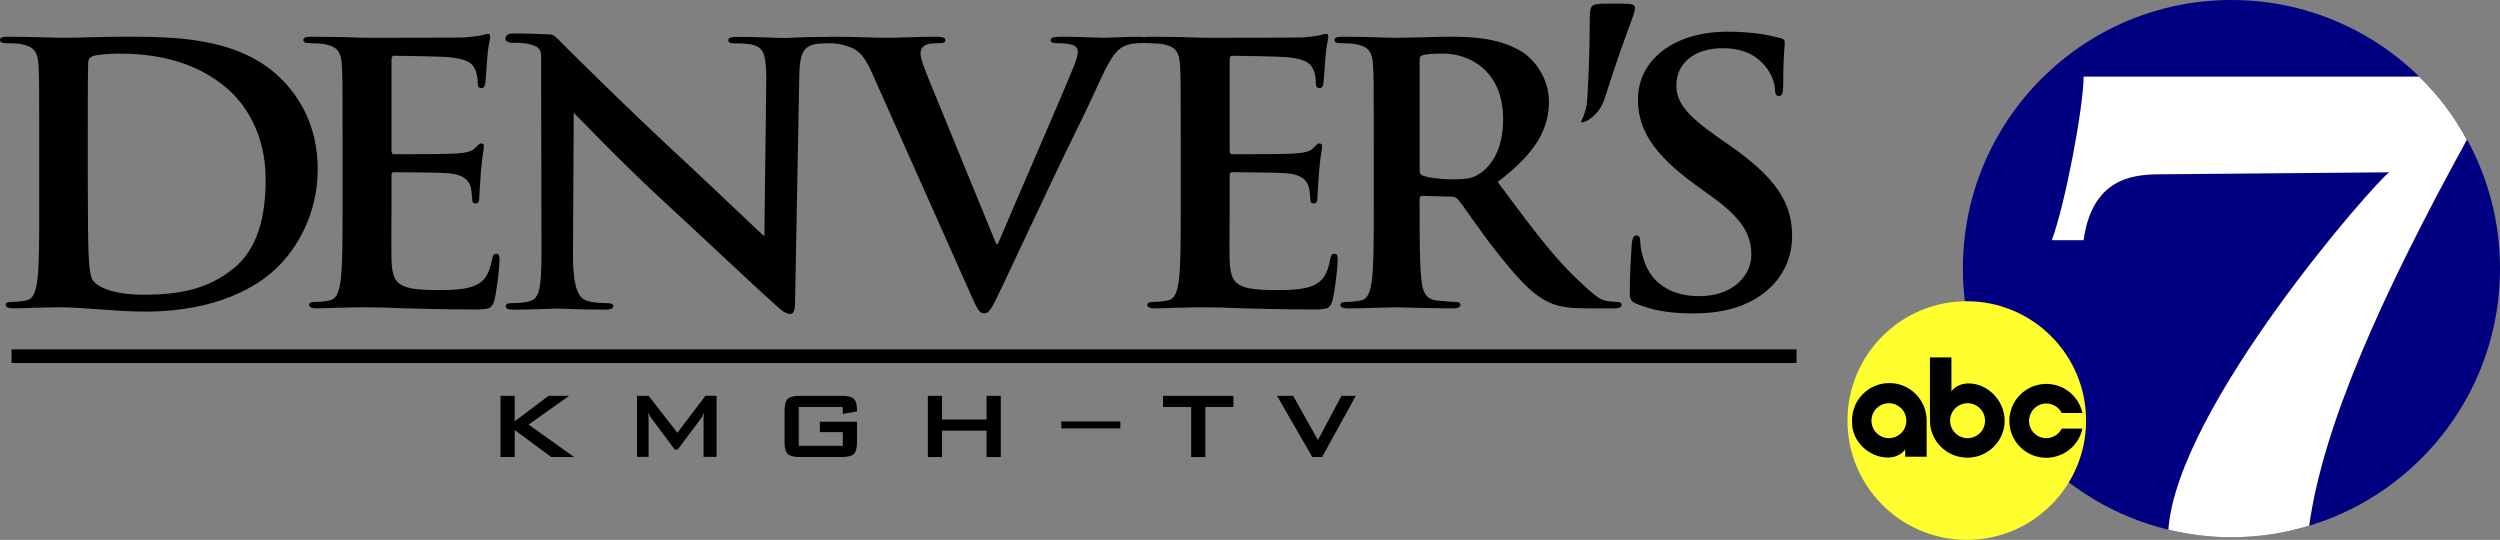 <?xml version="1.0" encoding="UTF-8" standalone="no"?>
<!-- Generator: Adobe Illustrator 27.3.1, SVG Export Plug-In . SVG Version: 6.00 Build 0)  -->

<svg
   version="1.1"
   id="Layer_1"
   x="0px"
   y="0px"
   viewBox="0 0 1919.484 414.5"
   xml:space="preserve"
   sodipodi:docname="KMGH_Denver's_7.svg"
   inkscape:version="1.3.2 (091e20e, 2023-11-25, custom)"
   width="1919.484"
   height="414.5"
   xmlns:inkscape="http://www.inkscape.org/namespaces/inkscape"
   xmlns:sodipodi="http://sodipodi.sourceforge.net/DTD/sodipodi-0.dtd"
   xmlns="http://www.w3.org/2000/svg"
   xmlns:svg="http://www.w3.org/2000/svg"><rect x="0" y="0" width="1919.484" height="414.5" fill="#808080" stroke="none"/><defs
   id="defs17" /><sodipodi:namedview
   id="namedview17"
   pagecolor="#ffffff"
   bordercolor="#000000"
   borderopacity="0.25"
   inkscape:showpageshadow="2"
   inkscape:pageopacity="0.0"
   inkscape:pagecheckerboard="0"
   inkscape:deskcolor="#d1d1d1"
   inkscape:zoom="0.46458333"
   inkscape:cx="835.15695"
   inkscape:cy="-100.08969"
   inkscape:window-width="1920"
   inkscape:window-height="991"
   inkscape:window-x="-9"
   inkscape:window-y="-9"
   inkscape:window-maximized="1"
   inkscape:current-layer="g17" />
<style
   type="text/css"
   id="style1">
	.st0{fill:#000080;}
	.st1{fill:#FFFF2F;}
	.st2{fill:#FFFFFF;}
</style>
<g
   id="g17"
   transform="translate(-0.516)">
	<circle
   class="st0"
   cx="1713.8"
   cy="206.2"
   r="206.2"
   id="circle1" />
	<circle
   class="st1"
   cx="1510.6"
   cy="322.9"
   r="91.6"
   id="circle2" />
	<path
   d="m 1583.5,329.1 h 15.9 c -3.4,15.7 -19.2,25.5 -34.9,21.5 -14.3,-3.7 -23.4,-17.9 -20.8,-32.4 2.8,-15.9 18.3,-26.2 34,-22.8 10.9,2.4 19.3,10.8 21.7,21.7 h -15.9 c -3.4,-6.8 -11.9,-9.3 -18.5,-5.5 -5.8,3.4 -8.2,10.8 -5.5,16.9 3.1,7 11.4,9.9 18.2,6.4 2.5,-1.3 4.5,-3.3 5.8,-5.8 z"
   id="path2" />
	<path
   d="m 1512.2,294.4 c -9.8,0 -13.4,6.1 -13.4,6.1 v -26.1 h -16.5 v 48.5 c 0,15.7 12.9,28.5 28.7,28.5 15.8,0 28.7,-12.8 28.7,-28.5 -0.1,-15.8 -13.5,-28.5 -27.5,-28.5 z m -1,42 c -7.4,0 -13.4,-6 -13.4,-13.4 0,-7.4 6,-13.4 13.4,-13.4 7.4,0 13.4,6 13.4,13.4 0.1,7.4 -5.9,13.4 -13.4,13.4 z"
   id="path3" />
	<path
   d="m 1451.1,294.1 v 0 c -15.8,0 -28.6,12.8 -28.6,28.6 0,0 0,1.7 0,1.7 0,14.9 13.4,26.9 27.4,26.9 9.7,0 13.4,-6.3 13.4,-6.3 v 5.7 h 16.5 v -28 c -0.1,-15.8 -12.9,-28.6 -28.7,-28.6 z m -0.3,42.3 c -7.4,0 -13.4,-6 -13.4,-13.4 0,-7.4 6,-13.4 13.4,-13.4 7.4,0 13.4,6 13.4,13.4 0,7.4 -6,13.4 -13.4,13.4 z"
   id="path4" />
	<path
   class="st2"
   d="m 1857.9,58.8 h -257.6 c 0,22.7 -14,97.7 -24.4,125.6 h 24.4 c 7,-50.6 41.9,-50.6 61.9,-50.6 l 172.8,-1.5 c -10.3,6.6 -163.1,180.4 -169.6,274.4 15.5,3.7 31.7,5.8 48.3,5.8 20.8,0 40.9,-3.1 59.8,-8.9 10.9,-77.6 55.7,-177.3 121.1,-296.3 -9.7,-18 -22.1,-34.3 -36.7,-48.5 z"
   id="path5" />
	
	
	
	
	
	
	
	
	<rect
   x="9.4"
   y="268.2"
   width="1370.5"
   height="10.5"
   id="rect13" /><path
   id="path14-0"
   style="font-weight:bold;font-size:104.835px;font-family:'Trajan Pro';-inkscape-font-specification:'Trajan Pro, Bold';fill-rule:evenodd;stroke-width:0;paint-order:fill markers stroke"
   d="m 1239.569,2.74 c -14.671,0 -17.041,-5.8e-4 -18.046,5.363 -1.005,5.364 0.381,23.243 -2.316,67.941 -0.452,12.516 -6.662,17.879 -3.822,17.879 2.84,0 12.835,-5.364 17.073,-17.879 14.055,-44.698 22.141,-62.578 23.146,-67.941 1.005,-5.364 -1.364,-5.363 -16.036,-5.363 z m 87.418,21.589 c -41.45,0 -68.884,21.796 -68.884,52.144 0,22.347 11.331,41.659 44.133,65.386 l 13.718,9.933 c 24.751,17.933 29.223,30.624 29.223,44.143 0,14.622 -13.121,31.451 -39.959,31.451 -18.488,0 -36.082,-7.448 -42.643,-27.864 -1.491,-4.69 -2.684,-10.484 -2.684,-14.071 0,-2.207 -0.299,-4.69 -2.982,-4.69 -2.386,0 -3.28,3.035 -3.578,7.173 -0.298,4.414 -1.492,20.967 -1.492,36.141 0,6.07 0.895,7.449 5.666,9.38 12.823,5.242 26.242,7.173 43.538,7.173 15.805,0 32.504,-2.483 47.414,-11.311 21.471,-12.967 28.031,-32.005 28.031,-48.006 0,-26.21 -12.822,-45.246 -48.904,-70.352 l -8.35,-5.794 c -24.751,-17.381 -31.61,-27.038 -31.61,-39.729 0,-16.554 13.42,-28.416 35.487,-28.416 19.383,0 28.03,8.277 32.503,13.518 6.262,7.173 7.754,15.726 7.754,18.209 0,3.311 0.893,4.966 2.981,4.966 2.386,0 3.281,-2.208 3.281,-8.278 0,-21.52 1.194,-29.52 1.194,-33.106 0,-1.931 -1.492,-2.76 -4.176,-3.311 -7.753,-1.931 -20.277,-4.69 -39.66,-4.69 z m -926.8,1.383 c -3.116,-0.033 -5.888,-0.01 -7.774,0.117 -4.013,0.266 -7.084,6.984 2.062,7.014 5.106,0.016 10.891,0.101 16.401,2.258 4.631,1.813 5.091,5.502 5.102,7.778 l 0.297,154.141 c -0.298,24.099 -1.49,32.133 -9.241,34.349 -4.174,1.108 -9.54,1.384 -13.416,1.384 -2.981,0 -4.77,0.555 -4.77,2.217 0,2.493 2.683,2.769 6.559,2.769 15.502,0 29.513,-0.831 32.196,-0.831 5.664,0 17.59,0.831 36.967,0.831 4.174,0 6.855,-0.553 6.855,-2.769 0,-1.662 -1.789,-2.217 -5.068,-2.217 -4.77,0 -10.433,-0.277 -15.501,-1.939 -5.962,-1.939 -9.838,-9.14 -10.435,-30.747 L 441.018,86.538 c 5.366,5.263 35.475,37.076 67.97,66.993 31.004,28.531 69.163,64.819 87.944,81.44 3.279,3.047 6.857,6.094 10.136,6.094 2.683,0 3.876,-2.494 3.876,-8.588 l 3.279,-174.789 c 0.298,-15.512 2.683,-21.328 11.03,-23.544 3.577,-0.831 5.963,-0.831 8.944,-0.831 0.757,0 1.391,-0.059 1.988,-0.133 2.526,0.007 6.728,0.065 10.858,1.084 10.735,2.759 15.804,5.794 22.663,20.968 l 75.147,168.571 c 5.666,12.967 7.455,16.83 11.331,16.83 4.175,0 5.964,-4.414 13.717,-20.416 6.56,-13.795 20.577,-43.868 39.662,-84.148 16.103,-33.935 24.154,-48.834 35.784,-74.767 8.051,-17.657 12.524,-22.347 16.401,-24.83 5.368,-3.311 11.63,-3.311 14.612,-3.311 1.105,0 1.979,-0.115 2.726,-0.309 0.791,0.193 1.726,0.309 2.942,0.309 4.175,0 9.244,0.277 11.63,0.828 9.841,1.931 12.227,6.345 12.823,15.726 0.596,8.829 0.597,16.554 0.597,58.49 v 48.557 c 0,25.382 -9.1e-4,47.178 -1.492,58.766 -1.193,8.001 -2.683,14.07 -8.647,15.174 -2.684,0.552 -6.263,1.104 -10.736,1.104 -3.578,0 -4.771,0.828 -4.771,2.207 0,1.931 2.088,2.758 5.965,2.758 5.964,0 13.717,-0.551 20.575,-0.551 7.157,-0.276 13.717,-0.276 16.998,-0.276 8.946,0 18.19,0.275 31.013,0.827 12.823,0.276 29.223,0.828 51.588,0.828 11.332,0 14.016,-1.3e-4 16.104,-7.173 1.491,-5.518 3.876,-24.279 3.876,-30.624 0,-2.759 0,-4.965 -2.386,-4.965 -2.087,0 -2.684,1.103 -3.281,4.138 -2.087,11.312 -5.665,17.105 -13.418,20.416 -7.753,3.311 -20.277,3.311 -28.031,3.311 -30.416,0 -35.188,-4.138 -35.784,-23.175 -0.298,-8.001 0,-33.384 0,-42.764 v -21.796 c 0,-1.655 0.298,-2.758 1.789,-2.758 7.157,0 36.678,0.275 42.344,0.827 11.033,1.104 15.208,5.243 16.699,10.761 0.894,3.587 0.895,7.172 1.194,9.931 0,1.379 0.597,2.483 2.684,2.483 2.684,0 2.683,-3.035 2.683,-5.242 0,-1.931 0.895,-12.967 1.194,-18.485 1.193,-14.071 2.386,-18.484 2.386,-20.14 0,-1.655 -0.894,-2.207 -2.087,-2.207 -1.491,0 -2.684,1.38 -4.771,3.587 -2.684,2.759 -7.157,3.586 -14.314,4.138 -6.859,0.552 -41.152,0.552 -47.712,0.552 -1.789,0 -2.087,-1.104 -2.087,-3.035 V 45.573 c 0,-1.931 0.596,-2.759 2.087,-2.759 5.964,0 37.275,0.552 42.344,1.104 14.91,1.655 17.893,4.965 19.98,9.931 1.491,3.311 1.789,8.001 1.789,9.933 0,2.483 0.597,3.862 2.684,3.862 2.087,0 2.684,-1.654 2.982,-3.034 0.597,-3.311 1.192,-15.45 1.49,-18.209 0.895,-12.691 2.386,-16.003 2.386,-17.934 0,-1.379 -0.298,-2.483 -1.789,-2.483 -1.491,0 -3.28,0.828 -4.771,1.104 -2.386,0.552 -7.157,1.103 -12.823,1.655 -5.666,0.276 -65.008,0.276 -74.551,0.276 -4.175,0 -11.033,-0.276 -18.787,-0.552 -7.455,0 -16.103,-0.276 -24.154,-0.276 -1.988,0 -3.432,0.138 -4.503,0.429 -1.055,-0.291 -2.424,-0.429 -4.147,-0.429 -8.946,0 -22.961,0.828 -28.03,0.828 -3.877,0 -16.401,-0.828 -31.311,-0.828 -5.666,0 -8.349,0.552 -8.349,2.759 0,1.931 2.386,2.207 5.07,2.207 3.877,0 8.35,0.277 11.928,1.38 2.684,0.828 3.876,3.034 3.876,5.241 0,2.483 -1.193,6.622 -2.684,10.209 -7.157,18.209 -45.922,107.047 -58.745,137.395 h -1.194 L 714.14,62.127 c -4.175,-9.932 -6.858,-17.657 -6.858,-21.244 0,-2.483 0.894,-4.415 2.981,-5.794 2.386,-1.655 6.858,-1.931 11.63,-1.931 2.684,0 4.474,-0.552 4.474,-2.483 0,-1.931 -3.281,-2.483 -6.86,-2.483 -14.91,0 -29.223,0.828 -36.678,0.828 -10.437,0 -27.435,-0.828 -43.239,-0.828 -1.586,0 -2.933,0.077 -4.126,0.22 -0.839,-0.064 -1.764,-0.087 -2.755,-0.087 -14.608,0 -25.937,0.831 -29.217,0.831 -6.26,0 -20.569,-0.831 -36.071,-0.831 -4.472,0 -7.752,0.277 -7.752,2.493 0,1.662 1.192,2.494 4.77,2.494 4.174,0 11.329,-2.2e-4 15.801,1.662 7.155,2.77 8.346,8.033 8.644,24.93 l -1.489,121.561 c -5.068,-4.432 -40.843,-38.695 -61.115,-57.531 -43.525,-40.166 -88.84,-85.317 -92.417,-88.918 -5.068,-4.986 -7.751,-8.588 -11.03,-8.588 -0.861,0 -13.298,-0.617 -22.647,-0.716 z m -25.114,0.272 c -1.491,0 -3.28,0.828 -4.771,1.104 -2.386,0.552 -7.157,1.103 -12.823,1.655 -5.666,0.276 -65.008,0.276 -74.551,0.276 -4.175,0 -11.033,-0.276 -18.786,-0.552 -7.455,0 -16.103,-0.276 -24.155,-0.276 -4.473,0 -6.56,0.552 -6.56,2.483 0,1.931 1.789,2.483 5.07,2.483 4.175,0 9.244,0.277 11.63,0.828 9.841,1.931 12.227,6.345 12.823,15.726 0.596,8.829 0.595,16.554 0.595,58.49 v 48.557 c 0,25.382 5.2e-4,47.178 -1.49,58.766 -1.193,8.001 -2.683,14.07 -8.647,15.174 -2.684,0.552 -6.263,1.104 -10.736,1.104 -3.578,0 -4.771,0.828 -4.771,2.207 0,1.931 2.088,2.758 5.965,2.758 5.964,0 13.717,-0.551 20.575,-0.551 7.157,-0.276 13.717,-0.276 16.998,-0.276 8.946,0 18.19,0.275 31.013,0.827 12.823,0.276 29.223,0.828 51.588,0.828 11.332,0 14.015,-1.3e-4 16.103,-7.173 1.491,-5.518 3.877,-24.279 3.877,-30.624 0,-2.759 0,-4.965 -2.386,-4.965 -2.087,0 -2.684,1.103 -3.281,4.138 -2.087,11.312 -5.665,17.105 -13.418,20.416 -7.753,3.311 -20.277,3.311 -28.031,3.311 -30.416,0 -35.188,-4.138 -35.784,-23.175 -0.298,-8.001 0,-33.384 0,-42.764 v -21.796 c 0,-1.655 0.298,-2.758 1.789,-2.758 7.157,0 36.678,0.275 42.344,0.827 11.033,1.104 15.208,5.243 16.699,10.761 0.895,3.587 0.895,7.172 1.194,9.931 0,1.379 0.595,2.483 2.683,2.483 2.684,0 2.684,-3.035 2.684,-5.242 0,-1.931 0.895,-12.967 1.194,-18.485 1.193,-14.071 2.386,-18.484 2.386,-20.14 0,-1.655 -0.894,-2.207 -2.087,-2.207 -1.491,0 -2.684,1.38 -4.771,3.587 -2.684,2.759 -7.157,3.586 -14.314,4.138 -6.859,0.552 -41.152,0.552 -47.712,0.552 -1.789,0 -2.087,-1.104 -2.087,-3.035 V 45.573 c 0,-1.931 0.596,-2.759 2.087,-2.759 5.964,0 37.275,0.552 42.344,1.104 14.91,1.655 17.893,4.965 19.98,9.931 1.491,3.311 1.789,8.001 1.789,9.933 0,2.483 0.597,3.862 2.684,3.862 2.087,0 2.683,-1.654 2.981,-3.034 0.596,-3.311 1.194,-15.45 1.492,-18.209 0.895,-12.691 2.386,-16.003 2.386,-17.934 0,-1.379 -0.298,-2.483 -1.789,-2.483 z M 7.076,28.191 c -4.473,0 -6.56,0.552 -6.56,2.483 0,1.931 1.789,2.483 5.07,2.483 4.175,0 9.244,0.277 11.63,0.828 9.841,1.931 12.225,6.345 12.822,15.726 0.596,8.829 0.597,16.554 0.597,58.49 v 48.557 c 0,25.382 5.83e-4,47.178 -1.49,58.766 -1.193,8.001 -2.685,14.07 -8.649,15.174 -2.684,0.552 -6.261,1.104 -10.734,1.104 -3.578,0 -4.771,0.828 -4.771,2.207 0,1.931 2.087,2.758 5.963,2.758 5.964,0 13.718,-0.551 20.577,-0.551 7.157,-0.276 13.717,-0.276 16.998,-0.276 7.455,0 17.891,0.827 29.223,1.655 11.332,0.828 23.558,1.655 34.294,1.655 55.167,0 86.18,-19.588 99.897,-32.555 16.699,-15.726 32.505,-42.211 32.505,-76.973 0,-32.831 -14.016,-55.731 -28.926,-70.077 C 183.015,28.192 133.215,28.191 95.94,28.191 c -17.892,0 -36.679,0.828 -45.923,0.828 -8.35,0 -27.136,-0.828 -42.941,-0.828 z m 1024.664,0 c -4.473,0 -6.56,0.552 -6.56,2.483 0,1.931 1.789,2.483 5.07,2.483 4.175,0 9.244,0.277 11.63,0.828 9.841,1.931 12.227,6.345 12.823,15.726 0.596,8.829 0.595,16.554 0.595,58.49 v 48.557 c 0,25.382 6e-4,47.178 -1.49,58.766 -1.193,8.001 -2.685,14.07 -8.649,15.174 -2.684,0.552 -6.261,1.104 -10.735,1.104 -3.578,0 -4.771,0.828 -4.771,2.207 0,1.931 2.088,2.758 5.965,2.758 11.928,0 30.714,-0.827 36.38,-0.827 4.473,0 26.541,0.827 43.837,0.827 3.877,0 5.963,-0.827 5.963,-2.758 0,-1.379 -1.192,-2.207 -3.578,-2.207 -3.579,0 -10.139,-0.552 -14.612,-1.104 -8.946,-1.104 -10.735,-7.173 -11.63,-15.174 -1.491,-11.588 -1.49,-33.384 -1.49,-59.042 v -3.862 c 0,-1.655 0.893,-2.207 2.384,-2.207 l 21.474,0.551 c 2.087,0 3.876,0.277 5.367,1.932 3.877,4.138 16.104,22.898 28.032,38.072 16.699,21.244 28.031,34.211 40.854,40.557 7.753,3.863 15.207,5.241 31.907,5.241 h 19.386 c 3.578,0 5.666,-0.551 5.666,-2.758 0,-1.379 -1.194,-2.207 -3.579,-2.207 -2.386,0 -5.069,-0.276 -8.349,-0.828 -4.473,-0.828 -7.757,-2.759 -24.456,-18.761 -17.594,-17.105 -34.492,-39.865 -58.748,-72.56 30.118,-22.623 39.363,-41.384 39.363,-61.8 0,-18.485 -11.929,-32.556 -20.279,-37.798 -16.103,-10.208 -36.083,-11.864 -54.869,-11.864 -9.244,0 -31.907,0.828 -42.046,0.828 -6.262,0 -25.049,-0.828 -40.854,-0.828 z M 91.169,41.159 c 23.26,0 57.254,3.311 84.688,27.589 12.823,11.312 28.627,33.935 28.627,68.973 0,28.417 -5.963,53.524 -25.048,68.698 -17.892,14.346 -38.169,19.864 -68.586,19.864 -23.558,0 -35.188,-5.793 -39.065,-11.035 -2.386,-3.035 -2.983,-14.071 -3.281,-20.968 -0.298,-5.242 -0.595,-26.486 -0.595,-55.731 V 103.787 c 0,-21.796 -9.12e-4,-45.798 0.297,-55.178 0,-3.035 0.895,-4.415 3.579,-5.518 2.386,-1.104 13.419,-1.931 19.383,-1.931 z m 1017.807,0 c 17.594,0 45.625,11.311 45.625,50.488 0,22.623 -8.649,35.314 -17.595,41.384 -5.368,3.587 -9.244,4.69 -21.172,4.69 -7.455,0 -16.402,-0.828 -22.664,-2.759 -2.087,-0.828 -2.683,-1.93 -2.683,-4.965 V 46.125 c 0,-2.207 0.595,-3.312 2.683,-3.863 2.982,-0.828 8.351,-1.103 15.806,-1.103 z"
   sodipodi:nodetypes="sscscssssccsscsscscscsccsscsssscssccscccssssssscccccscccsccccsccccscsccssccssscscscsscsscssscccsscssccssssccssccssccscscsssssssccccscssssscssssscccccssssccscsssccssccssscscscsscsscssscccsscssccssssccssccssssssccssccssscssscscssssssccssccsssssssscsscccscsssscccscsssscscsccssccsssscscsscs" />
	<polygon
   points="421.7,303.9 437.5,303.9 406.4,326 441.3,350.9 423.8,350.9 395.7,330.2 395.7,350.9 384.8,350.9 384.8,303.9 395.7,303.9 395.7,323.5 "
   id="polygon13" />
	<path
   d="m 542.1,303.9 h 8.6 v 46.9 h -10 v -29 c 0,-1.5 0.1,-3.2 0.4,-5 -0.9,2.1 -1.8,3.8 -2.7,4.9 l -17.6,23.5 h -2.2 L 501,321.6 c -1.3,-1.7 -2.2,-3.3 -2.8,-4.8 l 0.3,5 v 29 h -8.9 v -46.9 h 8.9 l 22.1,28.4 z"
   id="path14" />
	<path
   d="m 647.6,312.5 h -33.8 v 29.8 h 33.8 V 331.8 H 630 v -8 h 28.5 v 16 c 0,4.2 -0.8,7.2 -2.5,8.8 -1.6,1.5 -4.6,2.3 -9.1,2.3 h -32.4 c -4.5,0 -7.5,-0.8 -9.1,-2.3 -1.7,-1.6 -2.5,-4.6 -2.5,-8.8 V 315 c 0,-4.2 0.8,-7.2 2.5,-8.8 1.6,-1.5 4.6,-2.3 9.1,-2.3 h 32.4 c 4.4,0 7.4,0.7 9,2.2 1.8,1.6 2.6,4.4 2.6,8.5 v 1.3 l -10.9,1.9 z"
   id="path15" />
	<polygon
   points="723.8,322.1 758,322.1 758,303.9 768.9,303.9 768.9,350.9 758,350.9 758,330.7 723.8,330.7 723.8,350.9 712.9,350.9 712.9,303.9 723.8,303.9 "
   id="polygon15" />
	<rect
   x="815.4"
   y="323.6"
   width="45.3"
   height="5.3"
   id="rect15" />
	<polygon
   points="915.1,350.9 915.1,312.5 893.5,312.5 893.5,303.9 947.5,303.9 947.5,312.5 926,312.5 926,350.9 "
   id="polygon16" />
	<polygon
   points="993.4,303.9 1012.4,337.9 1030.5,303.9 1041.5,303.9 1015.6,350.9 1008.1,350.9 981,303.9 "
   id="polygon17" />
</g>
</svg>
